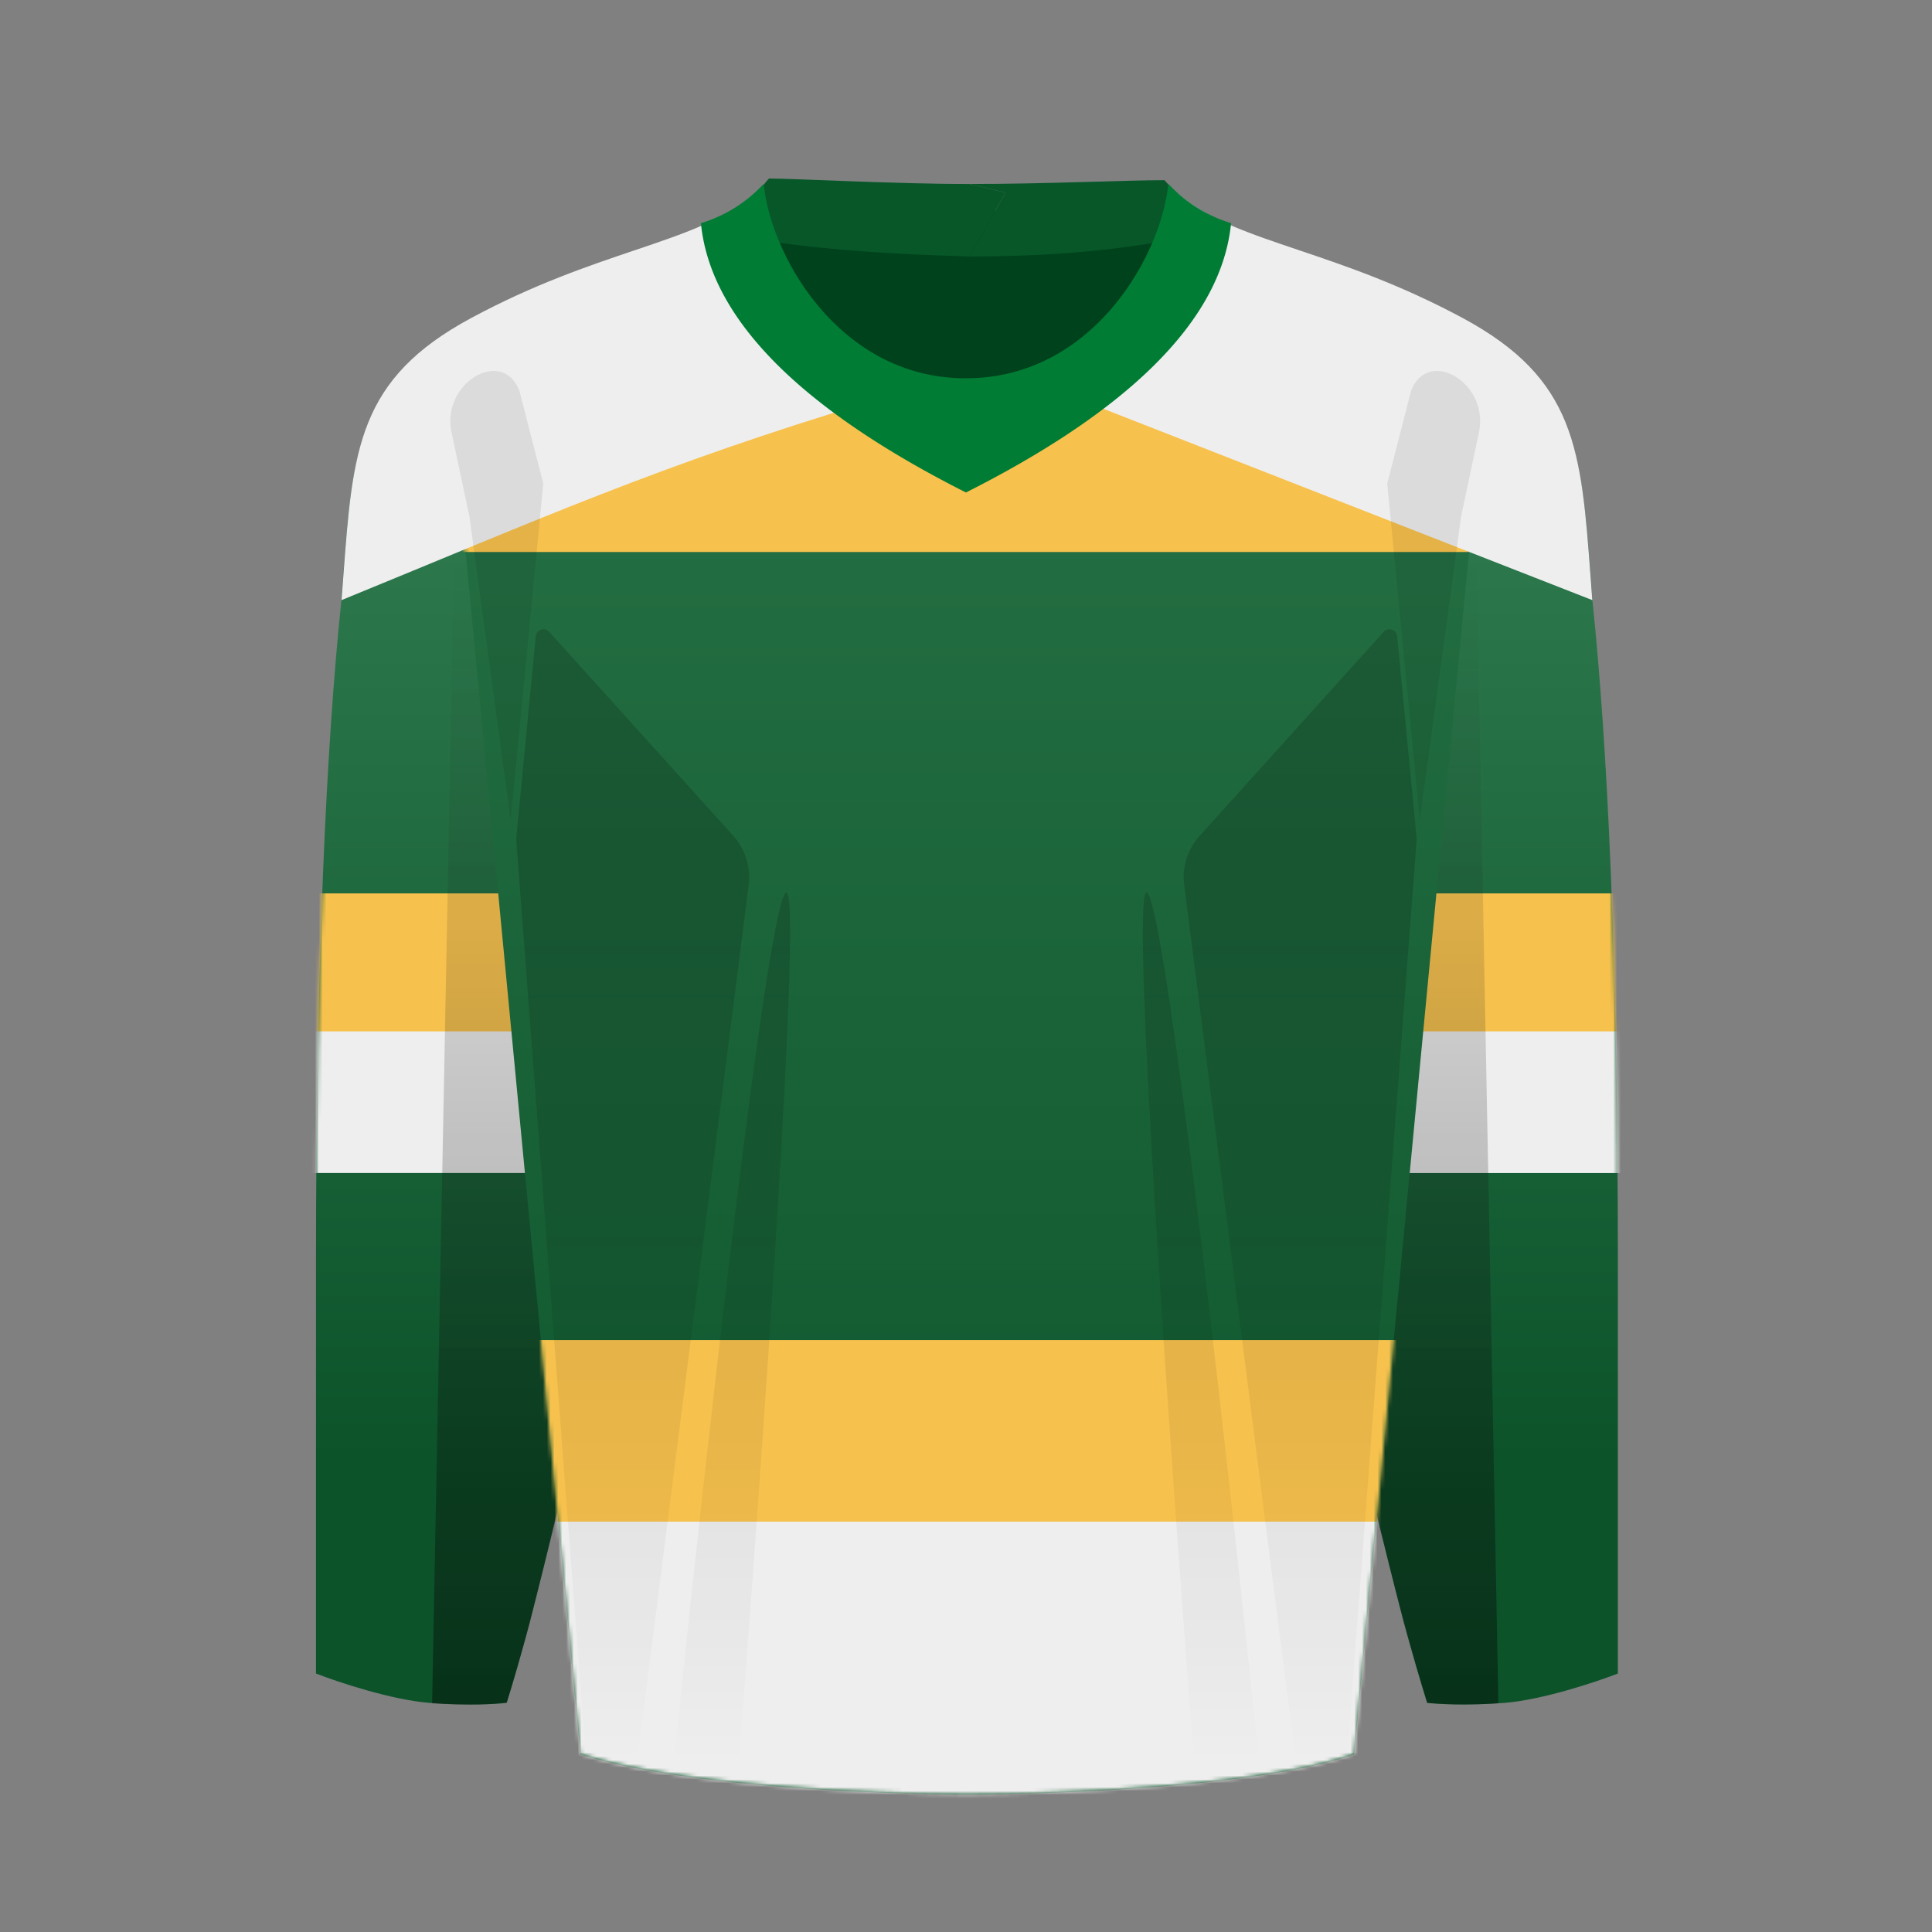 <svg xmlns="http://www.w3.org/2000/svg" width="500" height="500" fill="none" viewBox="0 0 500 500"><rect x="0" y="0" width="500" height="500" fill="#808080" stroke="none"/><g clip-path="url(#clip0_2610_10248)"><path fill="url(#paint0_linear_2610_10248)" d="m88.74 150.14-.44 5.77c-3.86 36.98-6.52 93.67-6.52 169.96v107.24c5.69 2.21 19.55 6.83 29.41 7.6 9.88.75 17.4.3 19.93 0 3.33-10.45 7.98-27.62 13.67-52.3.32-27.52-1.7-90.44-7.02-141.3-5.32-50.88-13.6-116.1-17.09-142.36l-6.76 2.95-3.22-17.6c-18.58 14.3-19.86 31.7-21.96 60.04Z"/><path fill="url(#paint1_linear_2610_10248)" d="m411.73 150.14.42 5.6c3.88 36.99 6.55 93.73 6.55 170.13v107.24c-5.7 2.21-19.55 6.83-29.42 7.6-9.87.75-17.4.3-19.93 0-3.32-10.45-8.5-29.18-14.2-53.85-.3-27.53 2.24-88.89 7.56-139.76 5.31-50.86 13.6-116.1 17.08-142.35l6.86 3 3.22-17.57c18.48 14.3 19.76 31.67 21.86 59.96Z"/><mask id="mask0_2610_10248" width="338" height="352" x="81" y="90" maskUnits="userSpaceOnUse" style="mask-type:alpha"><path fill="url(#paint2_linear_2610_10248)" d="m88.74 150.14-.44 5.77c-3.86 36.98-6.52 93.67-6.52 169.96v107.24c5.69 2.21 19.55 6.83 29.41 7.6 9.88.75 17.4.3 19.93 0 3.33-10.45 7.98-27.62 13.67-52.3.32-27.52-1.7-90.44-7.02-141.3-5.32-50.88-13.6-116.1-17.09-142.36l-6.76 2.95-3.22-17.6c-18.58 14.3-19.86 31.7-21.96 60.04Z"/><path fill="url(#paint3_linear_2610_10248)" d="m411.73 150.14.42 5.6c3.88 36.99 6.55 93.73 6.55 170.13v107.24c-5.7 2.21-19.55 6.83-29.42 7.6-9.87.75-17.4.3-19.93 0-3.32-10.45-8.5-29.18-14.2-53.85-.3-27.53 2.24-88.89 7.56-139.76 5.31-50.86 13.6-116.1 17.08-142.35l6.86 3 3.22-17.57c18.48 14.3 19.76 31.67 21.86 59.96Z"/></mask><g mask="url(#mask0_2610_10248)"><path fill="#EEE" d="M46.99 264.11h378.76v39.47H46.99z"/><path fill="#F7C14D" d="M46.99 231.21h378.76v35.71H46.99z"/></g><path fill="url(#paint4_linear_2610_10248)" fill-opacity=".4" d="m111.83 440.82 5.7-298 25.62 5.7L158.9 333.9s-19.67 77.16-21.14 83.44c-1.46 6.29-6.59 23.25-6.59 23.25s-3.95.56-9.22.56c-5.28 0-10.12-.33-10.12-.33Z"/><path fill="url(#paint5_linear_2610_10248)" fill-opacity=".4" d="m387.78 440.82-5.7-298-25.62 5.7-18.98 186.96 18.72 56.5s4.73 18.44 6.28 24.83c1.55 6.39 6.88 23.87 6.88 23.87s4.35.43 9.31.43c4.97 0 9.1-.3 9.1-.3Z"/><path fill="url(#paint6_linear_2610_10248)" d="m120.47 143.44.08-.03 29.67 310.61c32.58 10.43 100.12 10.43 100.12 10.43s70.15 0 100.12-10.43l29.68-310.7 9.73-53.14a81.63 81.63 0 0 0-11.3-7.22c-16.21-8.72-30.27-13.46-42.19-17.49-13.02-4.4-23.48-7.92-31.38-14.83-1.07-.94-2.3.14-3.48 1.18-1.22 1.07-2.4 2.1-3.3.83l-1.38 2.9-3.03-.9h-89.77l-.73.24-1.06-2.24c-.9 1.28-2.08.24-3.3-.83-1.18-1.04-2.4-2.12-3.48-1.18-7.9 6.9-18.36 10.44-31.38 14.83-11.92 4.03-25.98 8.77-42.18 17.49a81.8 81.8 0 0 0-11.21 7.14l9.77 53.34Z"/><mask id="mask1_2610_10248" width="280" height="415" x="110" y="50" maskUnits="userSpaceOnUse" style="mask-type:alpha"><path fill="url(#paint7_linear_2610_10248)" d="m120.47 143.31.08-.03 29.67 310.61c32.58 10.43 100.12 10.43 100.12 10.43s70.15 0 100.12-10.43l29.68-310.7 9.73-53.14a81.63 81.63 0 0 0-11.3-7.22c-16.21-8.72-30.27-13.47-42.19-17.49-13.02-4.4-23.48-7.93-31.38-14.83-1.07-.94-2.3.14-3.48 1.18-1.22 1.07-2.4 2.1-3.3.83l-1.38 2.9-3.03-.9h-89.77l-.73.23-1.06-2.23c-.9 1.27-2.08.24-3.3-.83-1.18-1.04-2.4-2.12-3.48-1.18-7.9 6.9-18.36 10.44-31.38 14.83-11.92 4.02-25.98 8.77-42.18 17.49a81.8 81.8 0 0 0-11.21 7.14l9.77 53.34Z"/></mask><g mask="url(#mask1_2610_10248)"><path fill="#EEE" d="M47.93 380.96h378.22V548.4H47.93z"/><path fill="#F7C14D" d="M47.93 346.81h377.82v46.99H47.93zM61.09 100.57h377.82v42.29H61.09z"/></g><path fill="#EEE" d="M121.98 82.28c-29.35 15.79-30.7 33.94-33.15 67.14l-.44 5.89c51-20.84 82.31-35.02 137.6-51.59 10.17-.25 19.23-2.47 29.18-2.3 3.28.06 6.69.6 10.15 1.15 3.78.6 7.64 1.2 11.46 1.2 1.15 0 2.3-.02 3.47-.05l131.84 51.59-.44-5.9c-2.46-33.19-3.8-51.34-33.15-67.13-16.2-8.7-30.25-13.45-42.16-17.47-13.02-4.4-23.8-7.94-31.7-14.84-1.07-.94-1.96.16-3.14 1.2-1.22 1.07-2.4 2.1-3.3.83l-3.18 6.7h-89.56l-3.18-6.7c-.9 1.27-2.08.24-3.3-.83-1.18-1.04-2.4-2.12-3.48-1.18-7.9 6.9-18.35 10.43-31.36 14.82-11.91 4.02-25.96 8.76-42.16 17.47Z"/><g opacity=".4"><path fill="#000" fill-opacity=".2" d="M134.41 101.08c-4.5-11.46-20.78-1.72-17.41 11.46l4.5 21.2 10.66 78.5 8.43-87.1-6.18-24.06Z"/><path fill="url(#paint8_linear_2610_10248)" fill-opacity=".4" d="m189.76 216.29-47.63-52.78a2 2 0 0 0-3.48 1.15l-5.03 52.07c-.03.34-.03.69 0 1.03l17.99 236.99c5.11 1.33 7.86 2.1 13.03 2.9l29.13-228.6c.59-4.63-.88-9.3-4-12.76Z"/><path fill="url(#paint9_linear_2610_10248)" fill-opacity=".4" d="m310.47 216.29 47.63-52.78a2 2 0 0 1 3.48 1.15l5.03 52.07c.03.34.03.69 0 1.03l-17.99 236.99c-5.11 1.33-7.86 2.1-13.03 2.9l-29.12-228.6c-.6-4.63.87-9.3 4-12.76Z"/><path fill="#000" fill-opacity=".2" d="M365.2 101.08c4.5-11.46 20.78-1.72 17.41 11.46l-4.5 21.2-10.66 78.5-8.43-87.1 6.18-24.06Z"/><path fill="url(#paint10_linear_2610_10248)" fill-opacity=".4" d="M203.13 231.28c-5.32 8.35-21.81 156.76-29.1 228.25l16.78 1.92c6.01-78.45 17.63-238.52 12.32-230.17Z"/><path fill="url(#paint11_linear_2610_10248)" fill-opacity=".4" d="M297.1 231.28c5.32 8.35 21.82 156.76 29.1 228.25l-16.78 1.92c-6-78.45-17.63-238.52-12.31-230.17Z"/></g><path fill="#00421C" d="M262.64 114.3h-25.62l-49.05-50.28 29.12-9.4h64.53l31.35 9.4-50.33 50.28Z"/><path fill="#075729" d="M199.05 46.2c6.55 0 33.1 1.45 51.89 1.41l9.3 2.23-9.3 16.53c-18-.5-35.48-1.48-51.9-3.93-3.67-4.33-4.41-12.02 0-16.25Z"/><path fill="#075729" d="M301.33 46.63c-10 0-31.61 1.02-50.4.98l9.31 2.23-9.3 16.53c17.4 0 32.8-.99 50.4-3.93 3.67-4.33 4.41-11.58 0-15.81Z"/><path fill="#007C34" d="M197.66 47.57c1.7 18.3 19.43 50.34 52.34 50.34v29.55c-39.78-20.07-66.04-43.35-68.6-69.7a36.54 36.54 0 0 0 16.26-10.2ZM302.34 47.57C300.64 65.87 282.9 97.9 250 97.9v29.55c39.78-20.07 66.04-43.35 68.6-69.7a36.53 36.53 0 0 1-16.26-10.2Z"/></g><defs><linearGradient id="paint0_linear_2610_10248" x1="386.92" x2="386.92" y1="90.18" y2="441.12" gradientUnits="userSpaceOnUse"><stop stop-color="#337F53"/><stop offset=".82" stop-color="#0C532A"/></linearGradient><linearGradient id="paint1_linear_2610_10248" x1="386.92" x2="386.92" y1="90.18" y2="441.12" gradientUnits="userSpaceOnUse"><stop stop-color="#337F53"/><stop offset=".82" stop-color="#0C532A"/></linearGradient><linearGradient id="paint2_linear_2610_10248" x1="386.92" x2="386.92" y1="90.18" y2="441.12" gradientUnits="userSpaceOnUse"><stop stop-color="#DD4555"/><stop offset="1" stop-color="#D11124"/></linearGradient><linearGradient id="paint3_linear_2610_10248" x1="386.92" x2="386.92" y1="90.18" y2="441.12" gradientUnits="userSpaceOnUse"><stop stop-color="#DD4555"/><stop offset="1" stop-color="#D11124"/></linearGradient><linearGradient id="paint4_linear_2610_10248" x1="362.63" x2="362.63" y1="142.83" y2="440.82" gradientUnits="userSpaceOnUse"><stop stop-color="#292929" stop-opacity="0"/><stop offset="1"/></linearGradient><linearGradient id="paint5_linear_2610_10248" x1="362.63" x2="362.63" y1="142.83" y2="440.82" gradientUnits="userSpaceOnUse"><stop stop-color="#292929" stop-opacity="0"/><stop offset="1"/></linearGradient><linearGradient id="paint6_linear_2610_10248" x1="250.28" x2="250.28" y1="50.28" y2="464.45" gradientUnits="userSpaceOnUse"><stop stop-color="#297448"/><stop offset="1" stop-color="#0C532A"/></linearGradient><linearGradient id="paint7_linear_2610_10248" x1="250.28" x2="250.28" y1="50.15" y2="464.32" gradientUnits="userSpaceOnUse"><stop stop-color="#C92D41"/><stop offset="1" stop-color="#7D1624"/></linearGradient><linearGradient id="paint8_linear_2610_10248" x1="312.01" x2="312.01" y1="222.85" y2="457.38" gradientUnits="userSpaceOnUse"><stop/><stop offset="1" stop-opacity="0"/></linearGradient><linearGradient id="paint9_linear_2610_10248" x1="312.01" x2="312.01" y1="222.85" y2="457.38" gradientUnits="userSpaceOnUse"><stop/><stop offset="1" stop-opacity="0"/></linearGradient><linearGradient id="paint10_linear_2610_10248" x1="312.01" x2="312.01" y1="222.85" y2="457.38" gradientUnits="userSpaceOnUse"><stop/><stop offset="1" stop-opacity="0"/></linearGradient><linearGradient id="paint11_linear_2610_10248" x1="312.01" x2="312.01" y1="222.85" y2="457.38" gradientUnits="userSpaceOnUse"><stop/><stop offset="1" stop-opacity="0"/></linearGradient><clipPath id="clip0_2610_10248"><path fill="#fff" d="M0 .14h500v500H0z"/></clipPath></defs></svg>
